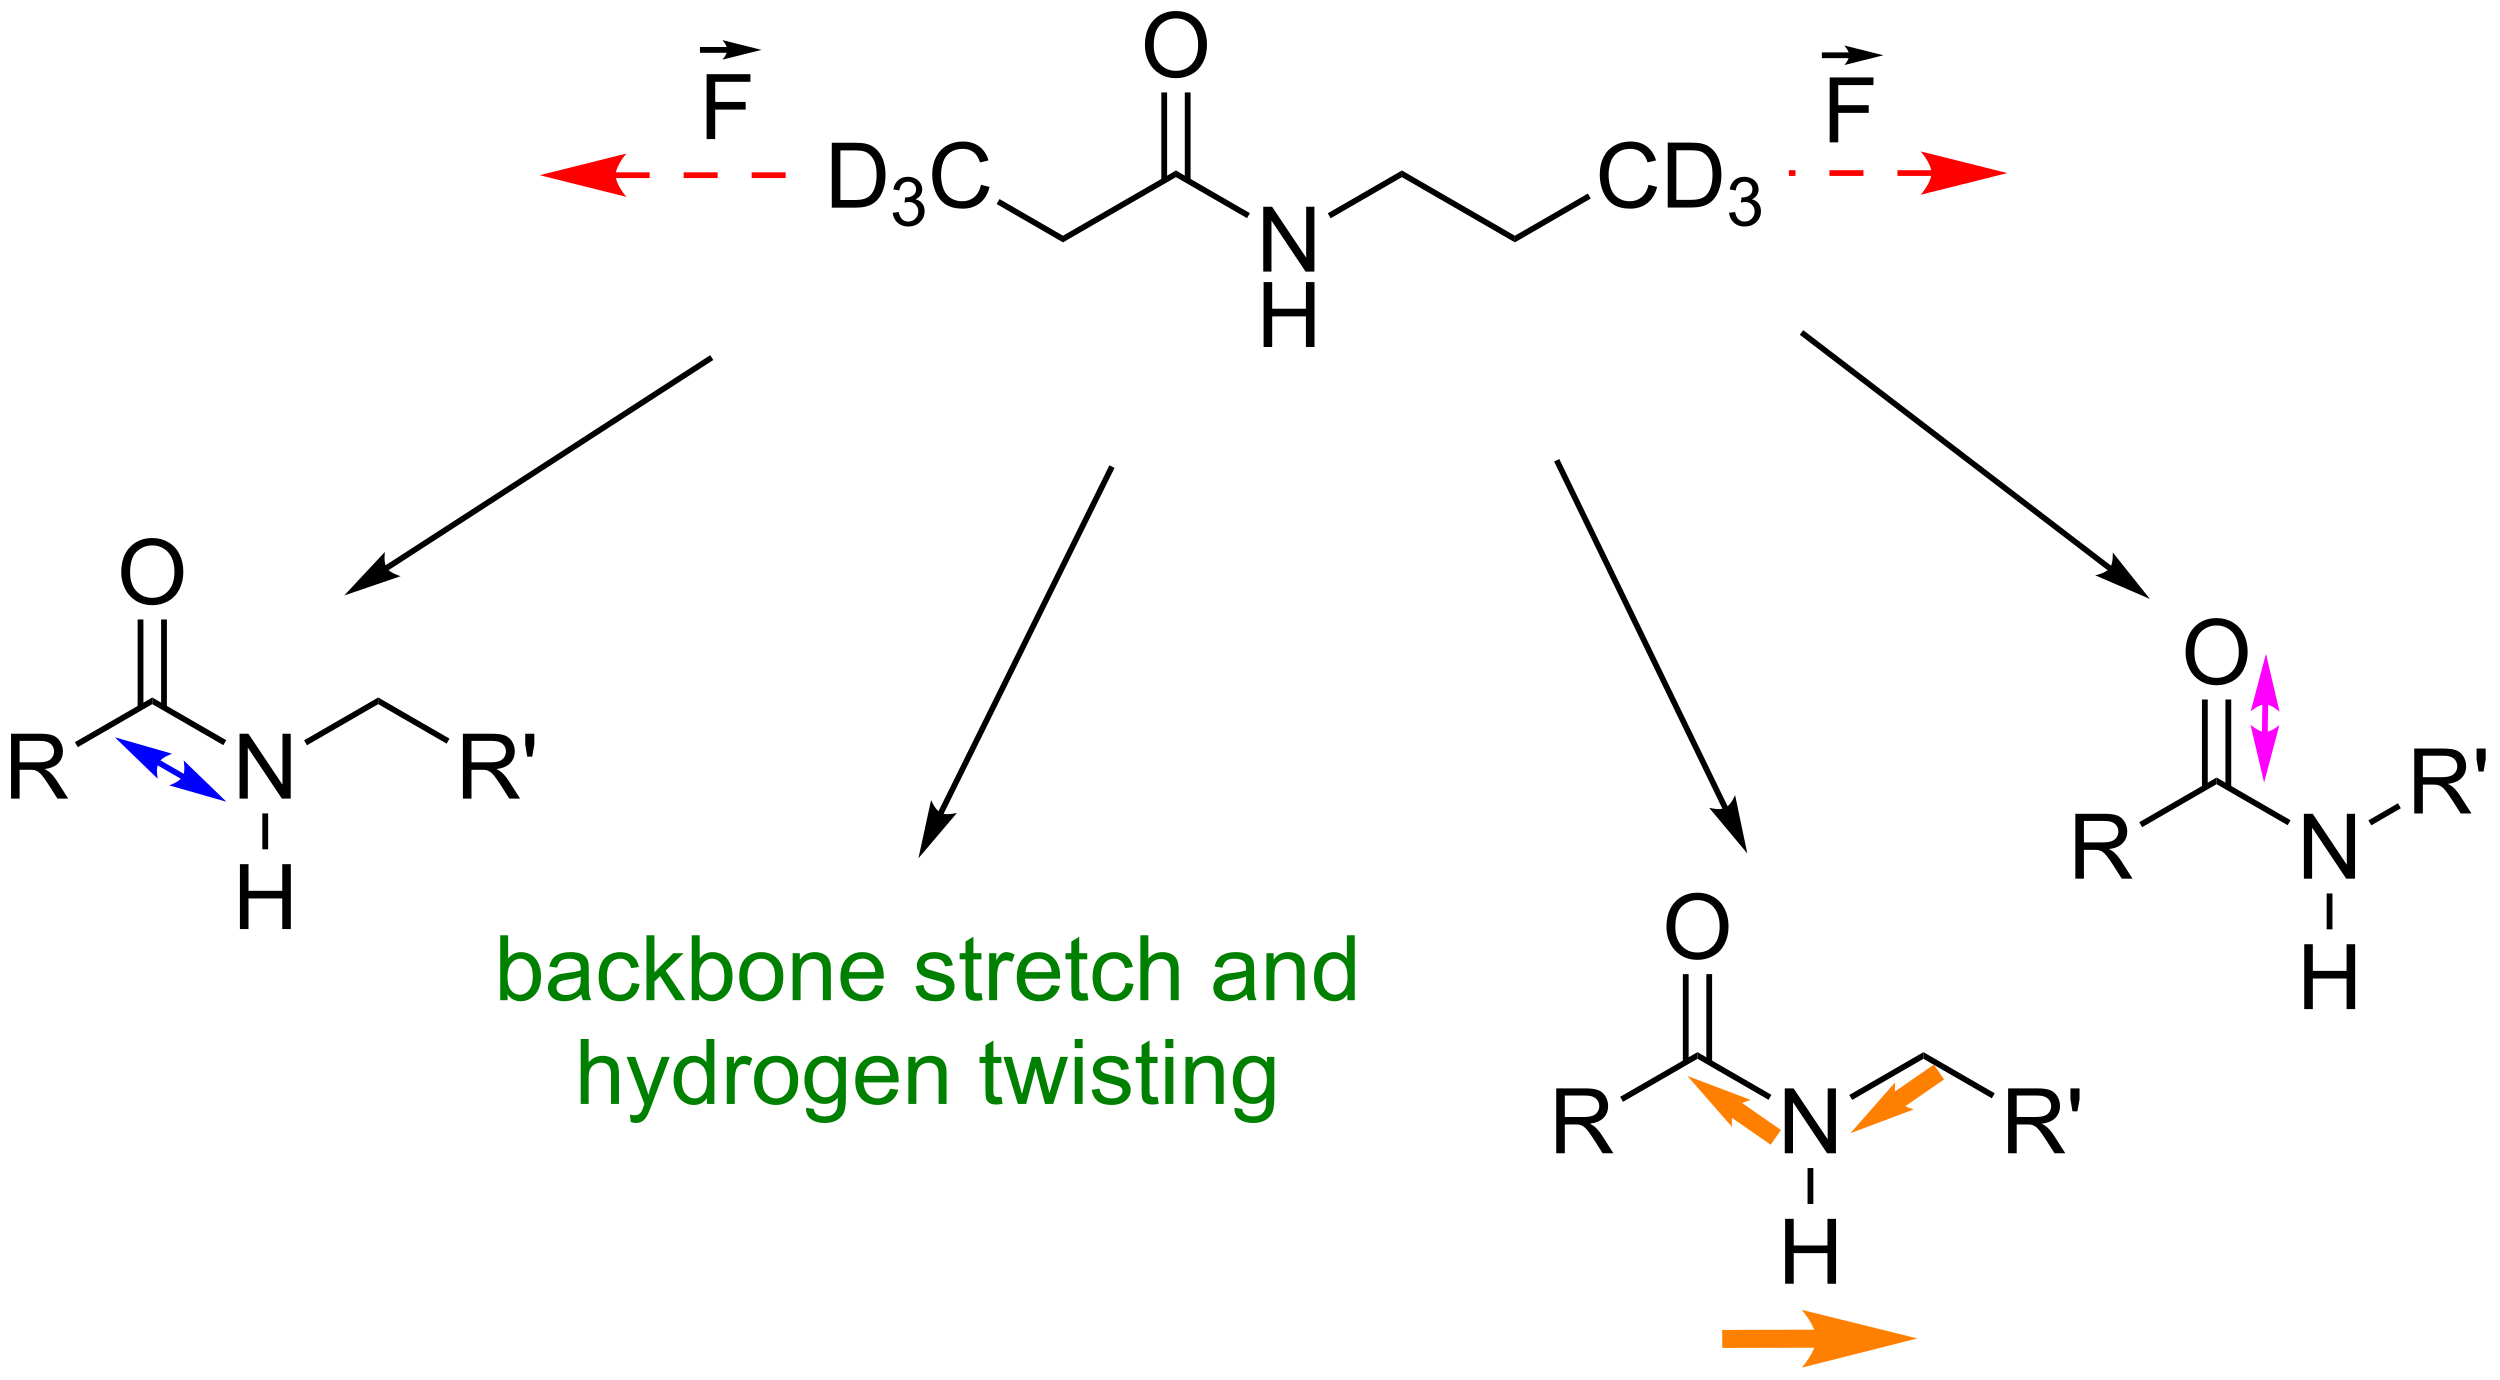 <?xml version="1.0" encoding="UTF-8"?>
<!DOCTYPE svg PUBLIC '-//W3C//DTD SVG 1.0//EN'
          'http://www.w3.org/TR/2001/REC-SVG-20010904/DTD/svg10.dtd'>
<svg stroke-dasharray="none" shape-rendering="auto" xmlns="http://www.w3.org/2000/svg" font-family="'Dialog'" text-rendering="auto" width="605" fill-opacity="1" color-interpolation="auto" color-rendering="auto" preserveAspectRatio="xMidYMid meet" font-size="12px" viewBox="0 0 605 334" fill="black" xmlns:xlink="http://www.w3.org/1999/xlink" stroke="black" image-rendering="auto" stroke-miterlimit="10" stroke-linecap="square" stroke-linejoin="miter" font-style="normal" stroke-width="1" height="334" stroke-dashoffset="0" font-weight="normal" stroke-opacity="1"
><!--Generated by the Batik Graphics2D SVG Generator--><defs id="genericDefs"
  /><g
  ><defs id="defs1"
    ><clipPath clipPathUnits="userSpaceOnUse" id="clipPath1"
      ><path d="M1.281 1.598 L227.85 1.598 L227.85 126.709 L1.281 126.709 L1.281 1.598 Z"
      /></clipPath
      ><clipPath clipPathUnits="userSpaceOnUse" id="clipPath2"
      ><path d="M-0.342 12.077 L-0.342 133.709 L219.928 133.709 L219.928 12.077 Z"
      /></clipPath
    ></defs
    ><g transform="scale(2.667,2.667) translate(-1.281,-1.598) matrix(1.029,0,0,1.029,1.633,-10.824)"
    ><path d="M73.006 30.386 L73.006 24.659 L74.98 24.659 Q75.647 24.659 75.998 24.74 Q76.491 24.855 76.84 25.151 Q77.293 25.534 77.517 26.131 Q77.741 26.724 77.741 27.49 Q77.741 28.144 77.587 28.649 Q77.436 29.151 77.196 29.482 Q76.959 29.81 76.675 30 Q76.394 30.191 75.993 30.29 Q75.592 30.386 75.074 30.386 L73.006 30.386 ZM73.764 29.709 L74.988 29.709 Q75.553 29.709 75.876 29.605 Q76.199 29.498 76.389 29.308 Q76.66 29.037 76.808 28.584 Q76.959 28.128 76.959 27.48 Q76.959 26.581 76.665 26.099 Q76.371 25.615 75.949 25.451 Q75.644 25.334 74.967 25.334 L73.764 25.334 L73.764 29.709 Z" stroke="none" clip-path="url(#clipPath2)"
    /></g
    ><g transform="matrix(2.743,0,0,2.743,0.938,-33.126)"
    ><path d="M78.418 30.851 L78.946 30.781 Q79.037 31.23 79.254 31.427 Q79.473 31.625 79.787 31.625 Q80.159 31.625 80.414 31.367 Q80.672 31.109 80.672 30.728 Q80.672 30.365 80.434 30.13 Q80.198 29.894 79.831 29.894 Q79.682 29.894 79.459 29.953 L79.518 29.49 Q79.571 29.496 79.602 29.496 Q79.94 29.496 80.209 29.32 Q80.479 29.144 80.479 28.777 Q80.479 28.488 80.282 28.298 Q80.086 28.107 79.776 28.107 Q79.467 28.107 79.262 28.3 Q79.057 28.494 78.998 28.88 L78.471 28.787 Q78.569 28.255 78.91 27.964 Q79.254 27.673 79.764 27.673 Q80.116 27.673 80.41 27.824 Q80.707 27.974 80.864 28.236 Q81.02 28.496 81.02 28.789 Q81.02 29.068 80.87 29.296 Q80.721 29.525 80.428 29.66 Q80.809 29.748 81.02 30.025 Q81.231 30.3 81.231 30.716 Q81.231 31.279 80.821 31.671 Q80.41 32.062 79.784 32.062 Q79.219 32.062 78.844 31.726 Q78.471 31.388 78.418 30.851 Z" stroke="none" clip-path="url(#clipPath2)"
    /></g
    ><g transform="matrix(2.743,0,0,2.743,0.938,-33.126)"
    ><path d="M86.206 28.378 L86.964 28.568 Q86.727 29.503 86.108 29.995 Q85.488 30.485 84.594 30.485 Q83.667 30.485 83.087 30.107 Q82.508 29.73 82.204 29.016 Q81.902 28.3 81.902 27.48 Q81.902 26.584 82.243 25.92 Q82.587 25.253 83.217 24.907 Q83.847 24.56 84.605 24.56 Q85.464 24.56 86.05 24.998 Q86.636 25.435 86.868 26.23 L86.121 26.404 Q85.923 25.779 85.542 25.495 Q85.165 25.209 84.589 25.209 Q83.93 25.209 83.485 25.526 Q83.042 25.842 82.863 26.375 Q82.683 26.909 82.683 27.474 Q82.683 28.206 82.897 28.75 Q83.11 29.295 83.558 29.566 Q84.008 29.834 84.532 29.834 Q85.167 29.834 85.608 29.467 Q86.05 29.099 86.206 28.378 Z" stroke="none" clip-path="url(#clipPath2)"
    /></g
    ><g transform="matrix(2.743,0,0,2.743,0.938,-33.126)"
    ><path d="M100.669 16.088 Q100.669 14.661 101.434 13.856 Q102.2 13.049 103.411 13.049 Q104.203 13.049 104.838 13.429 Q105.476 13.807 105.809 14.484 Q106.145 15.161 106.145 16.02 Q106.145 16.893 105.794 17.58 Q105.442 18.268 104.796 18.622 Q104.153 18.976 103.406 18.976 Q102.598 18.976 101.96 18.585 Q101.325 18.192 100.997 17.518 Q100.669 16.841 100.669 16.088 ZM101.45 16.099 Q101.45 17.135 102.005 17.731 Q102.562 18.325 103.403 18.325 Q104.257 18.325 104.809 17.724 Q105.364 17.122 105.364 16.018 Q105.364 15.317 105.127 14.796 Q104.89 14.276 104.434 13.989 Q103.981 13.7 103.413 13.7 Q102.609 13.7 102.028 14.255 Q101.45 14.807 101.45 16.099 Z" stroke="none" clip-path="url(#clipPath2)"
    /></g
    ><g transform="matrix(2.743,0,0,2.743,0.938,-33.126)"
    ><path d="M111.107 36.04 L111.107 30.314 L111.885 30.314 L114.893 34.808 L114.893 30.314 L115.62 30.314 L115.62 36.04 L114.841 36.04 L111.833 31.54 L111.833 36.04 L111.107 36.04 Z" stroke="none" clip-path="url(#clipPath2)"
    /></g
    ><g transform="matrix(2.743,0,0,2.743,0.938,-33.126)"
    ><path d="M111.138 42.69 L111.138 36.964 L111.896 36.964 L111.896 39.315 L114.872 39.315 L114.872 36.964 L115.63 36.964 L115.63 42.69 L114.872 42.69 L114.872 39.99 L111.896 39.99 L111.896 42.69 L111.138 42.69 Z" stroke="none" clip-path="url(#clipPath2)"
    /></g
    ><g transform="matrix(2.743,0,0,2.743,0.938,-33.126)"
    ><path d="M145.101 28.378 L145.859 28.568 Q145.622 29.503 145.002 29.995 Q144.382 30.485 143.489 30.485 Q142.562 30.485 141.981 30.107 Q141.403 29.73 141.098 29.016 Q140.796 28.3 140.796 27.48 Q140.796 26.584 141.137 25.92 Q141.481 25.253 142.111 24.907 Q142.742 24.56 143.499 24.56 Q144.359 24.56 144.945 24.998 Q145.531 25.435 145.762 26.23 L145.015 26.404 Q144.817 25.779 144.437 25.495 Q144.059 25.209 143.484 25.209 Q142.825 25.209 142.38 25.526 Q141.937 25.842 141.757 26.375 Q141.577 26.909 141.577 27.474 Q141.577 28.206 141.791 28.75 Q142.005 29.295 142.452 29.566 Q142.903 29.834 143.426 29.834 Q144.062 29.834 144.502 29.467 Q144.945 29.099 145.101 28.378 ZM146.792 30.386 L146.792 24.659 L148.766 24.659 Q149.433 24.659 149.785 24.74 Q150.277 24.855 150.626 25.151 Q151.079 25.534 151.303 26.131 Q151.527 26.724 151.527 27.49 Q151.527 28.144 151.373 28.649 Q151.222 29.151 150.982 29.482 Q150.745 29.81 150.462 30 Q150.18 30.191 149.779 30.29 Q149.378 30.386 148.86 30.386 L146.792 30.386 ZM147.55 29.709 L148.774 29.709 Q149.339 29.709 149.662 29.605 Q149.985 29.498 150.175 29.308 Q150.446 29.037 150.594 28.584 Q150.745 28.128 150.745 27.48 Q150.745 26.581 150.451 26.099 Q150.157 25.615 149.735 25.451 Q149.43 25.334 148.753 25.334 L147.55 25.334 L147.55 29.709 Z" stroke="none" clip-path="url(#clipPath2)"
    /></g
    ><g transform="matrix(2.743,0,0,2.743,0.938,-33.126)"
    ><path d="M152.204 30.851 L152.732 30.781 Q152.824 31.23 153.04 31.427 Q153.259 31.625 153.574 31.625 Q153.945 31.625 154.201 31.367 Q154.458 31.109 154.458 30.728 Q154.458 30.365 154.22 30.13 Q153.984 29.894 153.617 29.894 Q153.468 29.894 153.245 29.953 L153.304 29.49 Q153.357 29.496 153.388 29.496 Q153.726 29.496 153.995 29.32 Q154.265 29.144 154.265 28.777 Q154.265 28.488 154.068 28.298 Q153.872 28.107 153.562 28.107 Q153.253 28.107 153.048 28.3 Q152.843 28.494 152.785 28.88 L152.257 28.787 Q152.355 28.255 152.697 27.964 Q153.04 27.673 153.55 27.673 Q153.902 27.673 154.197 27.824 Q154.494 27.974 154.65 28.236 Q154.806 28.496 154.806 28.789 Q154.806 29.068 154.656 29.296 Q154.507 29.525 154.214 29.66 Q154.595 29.748 154.806 30.025 Q155.017 30.3 155.017 30.716 Q155.017 31.279 154.607 31.671 Q154.197 32.062 153.57 32.062 Q153.005 32.062 152.63 31.726 Q152.257 31.388 152.204 30.851 Z" stroke="none" clip-path="url(#clipPath2)"
    /></g
    ><g transform="matrix(2.743,0,0,2.743,0.938,-33.126)"
    ><path d="M103.406 27.116 L103.406 27.706 L93.439 33.46 L93.439 32.871 Z" stroke="none" clip-path="url(#clipPath2)"
    /></g
    ><g transform="matrix(2.743,0,0,2.743,0.938,-33.126)"
    ><path d="M93.439 32.871 L93.439 33.46 L87.585 30.08 L87.841 29.638 Z" stroke="none" clip-path="url(#clipPath2)"
    /></g
    ><g transform="matrix(2.743,0,0,2.743,0.938,-33.126)"
    ><path d="M104.697 28.009 L104.697 20.233 L104.186 20.233 L104.186 28.009 ZM102.625 28.009 L102.625 20.233 L102.115 20.233 L102.115 28.009 Z" stroke="none" clip-path="url(#clipPath2)"
    /></g
    ><g transform="matrix(2.743,0,0,2.743,0.938,-33.126)"
    ><path d="M103.406 27.706 L103.406 27.116 L109.93 30.883 L109.675 31.325 Z" stroke="none" clip-path="url(#clipPath2)"
    /></g
    ><g transform="matrix(2.743,0,0,2.743,0.938,-33.126)"
    ><path d="M123.339 27.706 L123.339 27.116 L133.306 32.871 L133.306 33.46 Z" stroke="none" clip-path="url(#clipPath2)"
    /></g
    ><g transform="matrix(2.743,0,0,2.743,0.938,-33.126)"
    ><path d="M133.306 33.46 L133.306 32.871 L139.746 29.152 L140.001 29.594 Z" stroke="none" clip-path="url(#clipPath2)"
    /></g
    ><g transform="matrix(2.743,0,0,2.743,0.938,-33.126)"
    ><path d="M117.054 31.334 L116.799 30.892 L123.339 27.116 L123.339 27.706 Z" stroke="none" clip-path="url(#clipPath2)"
    /></g
    ><g transform="matrix(2.743,0,0,2.743,0.938,-33.126)"
    ><path d="M10.355 62.583 Q10.355 61.156 11.12 60.351 Q11.886 59.544 13.097 59.544 Q13.889 59.544 14.524 59.924 Q15.162 60.302 15.495 60.979 Q15.831 61.656 15.831 62.515 Q15.831 63.388 15.48 64.075 Q15.128 64.763 14.482 65.117 Q13.839 65.471 13.092 65.471 Q12.284 65.471 11.646 65.08 Q11.011 64.687 10.683 64.013 Q10.355 63.335 10.355 62.583 ZM11.136 62.593 Q11.136 63.63 11.691 64.226 Q12.248 64.82 13.089 64.82 Q13.943 64.82 14.495 64.218 Q15.05 63.617 15.05 62.513 Q15.05 61.812 14.813 61.291 Q14.576 60.77 14.12 60.484 Q13.667 60.195 13.1 60.195 Q12.295 60.195 11.714 60.749 Q11.136 61.302 11.136 62.593 Z" stroke="none" clip-path="url(#clipPath2)"
    /></g
    ><g transform="matrix(2.743,0,0,2.743,0.938,-33.126)"
    ><path d="M20.793 82.535 L20.793 76.808 L21.572 76.808 L24.579 81.303 L24.579 76.808 L25.306 76.808 L25.306 82.535 L24.527 82.535 L21.52 78.035 L21.52 82.535 L20.793 82.535 Z" stroke="none" clip-path="url(#clipPath2)"
    /></g
    ><g transform="matrix(2.743,0,0,2.743,0.938,-33.126)"
    ><path d="M14.383 74.504 L14.383 66.727 L13.873 66.727 L13.873 74.504 ZM12.311 74.504 L12.311 66.727 L11.801 66.727 L11.801 74.504 Z" stroke="none" clip-path="url(#clipPath2)"
    /></g
    ><g transform="matrix(2.743,0,0,2.743,0.938,-33.126)"
    ><path d="M13.092 74.2 L13.092 73.611 L19.617 77.378 L19.361 77.82 Z" stroke="none" clip-path="url(#clipPath2)"
    /></g
    ><g transform="matrix(2.743,0,0,2.743,0.938,-33.126)"
    ><path d="M20.824 94.044 L20.824 88.317 L21.582 88.317 L21.582 90.669 L24.559 90.669 L24.559 88.317 L25.316 88.317 L25.316 94.044 L24.559 94.044 L24.559 91.343 L21.582 91.343 L21.582 94.044 L20.824 94.044 Z" stroke="none" clip-path="url(#clipPath2)"
    /></g
    ><g transform="matrix(2.743,0,0,2.743,0.938,-33.126)"
    ><path d="M22.803 83.839 L23.314 83.839 L23.314 87.005 L22.803 87.005 Z" stroke="none" clip-path="url(#clipPath2)"
    /></g
    ><g transform="matrix(2.743,0,0,2.743,0.938,-33.126)"
    ><path d="M26.74 77.829 L26.485 77.387 L33.025 73.611 L33.025 74.2 Z" stroke="none" clip-path="url(#clipPath2)"
    /></g
    ><g transform="matrix(2.743,0,0,2.743,0.938,-33.126)"
    ><path d="M0.63 82.535 L0.63 76.808 L3.169 76.808 Q3.935 76.808 4.333 76.962 Q4.732 77.116 4.969 77.506 Q5.208 77.897 5.208 78.371 Q5.208 78.98 4.812 79.4 Q4.419 79.816 3.594 79.928 Q3.896 80.074 4.052 80.215 Q4.383 80.519 4.68 80.975 L5.677 82.535 L4.724 82.535 L3.966 81.342 Q3.633 80.827 3.417 80.553 Q3.203 80.28 3.034 80.17 Q2.865 80.061 2.688 80.019 Q2.56 79.991 2.266 79.991 L1.388 79.991 L1.388 82.535 L0.63 82.535 ZM1.388 79.334 L3.016 79.334 Q3.537 79.334 3.828 79.228 Q4.122 79.121 4.273 78.884 Q4.427 78.647 4.427 78.371 Q4.427 77.965 4.13 77.704 Q3.836 77.441 3.2 77.441 L1.388 77.441 L1.388 79.334 Z" stroke="none" clip-path="url(#clipPath2)"
    /></g
    ><g transform="matrix(2.743,0,0,2.743,0.938,-33.126)"
    ><path d="M13.092 73.611 L13.092 74.2 L6.521 77.994 L6.266 77.552 Z" stroke="none" clip-path="url(#clipPath2)"
    /></g
    ><g fill="blue" transform="matrix(2.743,0,0,2.743,0.938,-33.126)" stroke="blue"
    ><path d="M13.528 79.579 L15.646 80.802 L15.867 80.93 L16.122 80.488 L15.901 80.36 L13.783 79.137 L13.562 79.01 L13.307 79.452 L13.528 79.579 ZM9.789 77.126 L13.57 80.782 C13.57 80.782 13.377 79.842 13.656 79.358 C13.935 78.875 14.846 78.573 14.846 78.573 ZM19.64 82.813 L15.859 79.158 C15.859 79.158 16.053 80.098 15.774 80.581 C15.495 81.064 14.584 81.367 14.584 81.367 Z" stroke="none" clip-path="url(#clipPath2)"
    /></g
    ><g transform="matrix(2.743,0,0,2.743,0.938,-33.126)"
    ><path d="M192.479 69.645 Q192.479 68.218 193.244 67.414 Q194.01 66.606 195.221 66.606 Q196.013 66.606 196.648 66.987 Q197.286 67.364 197.619 68.041 Q197.955 68.718 197.955 69.578 Q197.955 70.45 197.604 71.138 Q197.252 71.825 196.606 72.179 Q195.963 72.533 195.216 72.533 Q194.408 72.533 193.77 72.143 Q193.135 71.749 192.807 71.075 Q192.479 70.398 192.479 69.645 ZM193.26 69.656 Q193.26 70.692 193.815 71.289 Q194.372 71.882 195.213 71.882 Q196.067 71.882 196.619 71.281 Q197.174 70.679 197.174 69.575 Q197.174 68.874 196.937 68.354 Q196.7 67.833 196.244 67.546 Q195.791 67.257 195.224 67.257 Q194.419 67.257 193.838 67.812 Q193.26 68.364 193.26 69.656 Z" stroke="none" clip-path="url(#clipPath2)"
    /></g
    ><g transform="matrix(2.743,0,0,2.743,0.938,-33.126)"
    ><path d="M202.917 89.597 L202.917 83.871 L203.696 83.871 L206.703 88.366 L206.703 83.871 L207.43 83.871 L207.43 89.597 L206.651 89.597 L203.643 85.097 L203.643 89.597 L202.917 89.597 Z" stroke="none" clip-path="url(#clipPath2)"
    /></g
    ><g transform="matrix(2.743,0,0,2.743,0.938,-33.126)"
    ><path d="M196.507 81.566 L196.507 73.79 L195.996 73.79 L195.996 81.566 ZM194.435 81.566 L194.435 73.79 L193.925 73.79 L193.925 81.566 Z" stroke="none" clip-path="url(#clipPath2)"
    /></g
    ><g transform="matrix(2.743,0,0,2.743,0.938,-33.126)"
    ><path d="M195.216 81.263 L195.216 80.674 L201.74 84.441 L201.485 84.882 Z" stroke="none" clip-path="url(#clipPath2)"
    /></g
    ><g transform="matrix(2.743,0,0,2.743,0.938,-33.126)"
    ><path d="M202.948 101.106 L202.948 95.379 L203.706 95.379 L203.706 97.731 L206.683 97.731 L206.683 95.379 L207.44 95.379 L207.44 101.106 L206.683 101.106 L206.683 98.406 L203.706 98.406 L203.706 101.106 L202.948 101.106 Z" stroke="none" clip-path="url(#clipPath2)"
    /></g
    ><g transform="matrix(2.743,0,0,2.743,0.938,-33.126)"
    ><path d="M204.927 90.901 L205.438 90.901 L205.438 94.068 L204.927 94.068 Z" stroke="none" clip-path="url(#clipPath2)"
    /></g
    ><g transform="matrix(2.743,0,0,2.743,0.938,-33.126)"
    ><path d="M212.655 83.843 L212.655 78.117 L215.194 78.117 Q215.959 78.117 216.358 78.27 Q216.756 78.424 216.993 78.814 Q217.233 79.205 217.233 79.679 Q217.233 80.288 216.837 80.708 Q216.444 81.124 215.618 81.236 Q215.92 81.382 216.076 81.523 Q216.407 81.828 216.704 82.283 L217.701 83.843 L216.748 83.843 L215.99 82.65 Q215.657 82.135 215.441 81.861 Q215.227 81.588 215.058 81.478 Q214.889 81.369 214.712 81.328 Q214.584 81.299 214.29 81.299 L213.412 81.299 L213.412 83.843 L212.655 83.843 ZM213.412 80.643 L215.04 80.643 Q215.561 80.643 215.852 80.536 Q216.147 80.429 216.298 80.192 Q216.451 79.955 216.451 79.679 Q216.451 79.273 216.155 79.012 Q215.86 78.749 215.225 78.749 L213.412 78.749 L213.412 80.643 ZM218.333 80.143 L218.153 79.072 L218.153 78.117 L218.955 78.117 L218.955 79.072 L218.768 80.143 L218.333 80.143 Z" stroke="none" clip-path="url(#clipPath2)"
    /></g
    ><g transform="matrix(2.743,0,0,2.743,0.938,-33.126)"
    ><path d="M208.864 84.891 L208.609 84.45 L211.218 82.943 L211.473 83.385 Z" stroke="none" clip-path="url(#clipPath2)"
    /></g
    ><g transform="matrix(2.743,0,0,2.743,0.938,-33.126)"
    ><path d="M182.754 89.597 L182.754 83.871 L185.293 83.871 Q186.059 83.871 186.457 84.025 Q186.856 84.178 187.093 84.569 Q187.332 84.959 187.332 85.433 Q187.332 86.043 186.936 86.462 Q186.543 86.879 185.718 86.991 Q186.02 87.136 186.176 87.277 Q186.507 87.582 186.804 88.037 L187.801 89.597 L186.848 89.597 L186.09 88.405 Q185.757 87.889 185.541 87.616 Q185.327 87.342 185.158 87.233 Q184.988 87.123 184.811 87.082 Q184.684 87.053 184.389 87.053 L183.512 87.053 L183.512 89.597 L182.754 89.597 ZM183.512 86.397 L185.139 86.397 Q185.66 86.397 185.952 86.29 Q186.246 86.183 186.397 85.946 Q186.551 85.709 186.551 85.433 Q186.551 85.027 186.254 84.767 Q185.96 84.504 185.324 84.504 L183.512 84.504 L183.512 86.397 Z" stroke="none" clip-path="url(#clipPath2)"
    /></g
    ><g transform="matrix(2.743,0,0,2.743,0.938,-33.126)"
    ><path d="M195.216 80.674 L195.216 81.263 L188.645 85.056 L188.39 84.614 Z" stroke="none" clip-path="url(#clipPath2)"
    /></g
    ><g fill="fuchsia" transform="matrix(2.743,0,0,2.743,0.938,-33.126)" stroke="fuchsia"
    ><path d="M199.727 76.667 L199.762 74.222 L199.766 73.967 L199.256 73.959 L199.252 74.214 L199.216 76.659 L199.213 76.914 L199.723 76.922 L199.727 76.667 ZM199.406 81.127 L200.756 76.044 C200.756 76.044 200.03 76.671 199.472 76.663 C198.914 76.655 198.206 76.007 198.206 76.007 ZM199.573 69.754 L198.223 74.837 C198.223 74.837 198.949 74.21 199.507 74.218 C200.065 74.226 200.773 74.874 200.773 74.874 Z" stroke="none" clip-path="url(#clipPath2)"
    /></g
    ><g transform="matrix(2.743,0,0,2.743,0.938,-33.126)"
    ><path d="M40.497 82.535 L40.497 76.808 L43.036 76.808 Q43.802 76.808 44.2 76.962 Q44.599 77.116 44.836 77.506 Q45.075 77.897 45.075 78.371 Q45.075 78.98 44.68 79.4 Q44.286 79.816 43.461 79.928 Q43.763 80.074 43.919 80.215 Q44.25 80.519 44.547 80.975 L45.544 82.535 L44.591 82.535 L43.833 81.342 Q43.5 80.827 43.284 80.553 Q43.07 80.28 42.901 80.17 Q42.732 80.061 42.555 80.019 Q42.427 79.991 42.133 79.991 L41.255 79.991 L41.255 82.535 L40.497 82.535 ZM41.255 79.334 L42.883 79.334 Q43.404 79.334 43.695 79.228 Q43.99 79.121 44.141 78.884 Q44.294 78.647 44.294 78.371 Q44.294 77.965 43.997 77.704 Q43.703 77.441 43.068 77.441 L41.255 77.441 L41.255 79.334 ZM46.176 78.834 L45.996 77.764 L45.996 76.808 L46.798 76.808 L46.798 77.764 L46.611 78.834 L46.176 78.834 Z" stroke="none" clip-path="url(#clipPath2)"
    /></g
    ><g transform="matrix(2.743,0,0,2.743,0.938,-33.126)"
    ><path d="M33.025 74.2 L33.025 73.611 L39.316 77.243 L39.061 77.685 Z" stroke="none" clip-path="url(#clipPath2)"
    /></g
    ><g transform="matrix(2.743,0,0,2.743,0.938,-33.126)"
    ><path d="M146.681 93.873 Q146.681 92.446 147.446 91.641 Q148.212 90.834 149.423 90.834 Q150.214 90.834 150.85 91.214 Q151.488 91.592 151.821 92.269 Q152.157 92.946 152.157 93.805 Q152.157 94.677 151.806 95.365 Q151.454 96.052 150.808 96.407 Q150.165 96.761 149.418 96.761 Q148.61 96.761 147.972 96.37 Q147.337 95.977 147.009 95.302 Q146.681 94.625 146.681 93.873 ZM147.462 93.883 Q147.462 94.92 148.017 95.516 Q148.574 96.11 149.415 96.11 Q150.269 96.11 150.821 95.508 Q151.376 94.907 151.376 93.802 Q151.376 93.102 151.139 92.581 Q150.902 92.06 150.446 91.774 Q149.993 91.485 149.425 91.485 Q148.621 91.485 148.04 92.04 Q147.462 92.592 147.462 93.883 Z" stroke="none" clip-path="url(#clipPath2)"
    /></g
    ><g transform="matrix(2.743,0,0,2.743,0.938,-33.126)"
    ><path d="M157.119 113.825 L157.119 108.098 L157.897 108.098 L160.905 112.593 L160.905 108.098 L161.632 108.098 L161.632 113.825 L160.853 113.825 L157.845 109.325 L157.845 113.825 L157.119 113.825 Z" stroke="none" clip-path="url(#clipPath2)"
    /></g
    ><g transform="matrix(2.743,0,0,2.743,0.938,-33.126)"
    ><path d="M150.708 105.794 L150.708 98.017 L150.198 98.017 L150.198 105.794 ZM148.637 105.794 L148.637 98.017 L148.127 98.017 L148.127 105.794 Z" stroke="none" clip-path="url(#clipPath2)"
    /></g
    ><g transform="matrix(2.743,0,0,2.743,0.938,-33.126)"
    ><path d="M149.418 105.49 L149.418 104.901 L155.942 108.668 L155.687 109.11 Z" stroke="none" clip-path="url(#clipPath2)"
    /></g
    ><g transform="matrix(2.743,0,0,2.743,0.938,-33.126)"
    ><path d="M157.15 125.334 L157.15 119.607 L157.908 119.607 L157.908 121.959 L160.884 121.959 L160.884 119.607 L161.642 119.607 L161.642 125.334 L160.884 125.334 L160.884 122.633 L157.908 122.633 L157.908 125.334 L157.15 125.334 Z" stroke="none" clip-path="url(#clipPath2)"
    /></g
    ><g transform="matrix(2.743,0,0,2.743,0.938,-33.126)"
    ><path d="M159.129 115.129 L159.639 115.129 L159.639 118.295 L159.129 118.295 Z" stroke="none" clip-path="url(#clipPath2)"
    /></g
    ><g transform="matrix(2.743,0,0,2.743,0.938,-33.126)"
    ><path d="M163.066 109.119 L162.811 108.677 L169.351 104.901 L169.351 105.49 Z" stroke="none" clip-path="url(#clipPath2)"
    /></g
    ><g transform="matrix(2.743,0,0,2.743,0.938,-33.126)"
    ><path d="M136.956 113.825 L136.956 108.098 L139.495 108.098 Q140.261 108.098 140.659 108.252 Q141.058 108.406 141.295 108.796 Q141.534 109.187 141.534 109.661 Q141.534 110.27 141.138 110.689 Q140.745 111.106 139.92 111.218 Q140.222 111.364 140.378 111.505 Q140.709 111.809 141.006 112.265 L142.003 113.825 L141.05 113.825 L140.292 112.632 Q139.959 112.117 139.743 111.843 Q139.529 111.57 139.36 111.46 Q139.19 111.351 139.013 111.309 Q138.886 111.281 138.591 111.281 L137.714 111.281 L137.714 113.825 L136.956 113.825 ZM137.714 110.624 L139.341 110.624 Q139.862 110.624 140.154 110.518 Q140.448 110.411 140.599 110.174 Q140.753 109.937 140.753 109.661 Q140.753 109.255 140.456 108.994 Q140.162 108.731 139.526 108.731 L137.714 108.731 L137.714 110.624 Z" stroke="none" clip-path="url(#clipPath2)"
    /></g
    ><g transform="matrix(2.743,0,0,2.743,0.938,-33.126)"
    ><path d="M149.418 104.901 L149.418 105.49 L142.847 109.284 L142.592 108.842 Z" stroke="none" clip-path="url(#clipPath2)"
    /></g
    ><g transform="matrix(2.743,0,0,2.743,0.938,-33.126)"
    ><path d="M176.823 113.825 L176.823 108.098 L179.362 108.098 Q180.128 108.098 180.526 108.252 Q180.925 108.406 181.162 108.796 Q181.401 109.187 181.401 109.661 Q181.401 110.27 181.005 110.689 Q180.612 111.106 179.787 111.218 Q180.089 111.364 180.245 111.505 Q180.576 111.809 180.873 112.265 L181.87 113.825 L180.917 113.825 L180.159 112.632 Q179.826 112.117 179.61 111.843 Q179.396 111.57 179.227 111.46 Q179.058 111.351 178.88 111.309 Q178.753 111.281 178.458 111.281 L177.581 111.281 L177.581 113.825 L176.823 113.825 ZM177.581 110.624 L179.208 110.624 Q179.729 110.624 180.021 110.518 Q180.315 110.411 180.466 110.174 Q180.62 109.937 180.62 109.661 Q180.62 109.255 180.323 108.994 Q180.029 108.731 179.393 108.731 L177.581 108.731 L177.581 110.624 ZM182.501 110.124 L182.322 109.054 L182.322 108.098 L183.124 108.098 L183.124 109.054 L182.936 110.124 L182.501 110.124 Z" stroke="none" clip-path="url(#clipPath2)"
    /></g
    ><g transform="matrix(2.743,0,0,2.743,0.938,-33.126)"
    ><path d="M169.351 105.49 L169.351 104.901 L175.642 108.533 L175.387 108.975 Z" stroke="none" clip-path="url(#clipPath2)"
    /></g
    ><g fill="rgb(255,128,0)" transform="matrix(2.743,0,0,2.743,0.938,-33.126)" stroke="rgb(255,128,0)"
    ><path d="M152.396 130.996 L159.891 130.976 L160.685 130.973 L160.68 129.386 L159.887 129.388 L152.391 129.408 L151.597 129.411 L151.602 130.998 L152.396 130.996 ZM168.818 130.159 L158.607 127.634 C158.607 127.634 159.886 129.066 159.889 130.182 C159.892 131.298 158.62 132.737 158.62 132.737 Z" stroke="none" clip-path="url(#clipPath2)"
    /></g
    ><g fill="rgb(255,128,0)" transform="matrix(2.743,0,0,2.743,0.938,-33.126)" stroke="rgb(255,128,0)"
    ><path d="M167.536 109.821 L170.519 107.759 L171.173 107.308 L170.27 106.001 L169.617 106.452 L166.633 108.514 L165.98 108.966 L166.882 110.272 L167.536 109.821 ZM162.907 112.055 L168.506 109.949 C168.506 109.949 167.445 109.69 167.084 109.168 C166.724 108.645 166.856 107.562 166.856 107.562 Z" stroke="none" clip-path="url(#clipPath2)"
    /></g
    ><g fill="rgb(255,128,0)" transform="matrix(2.743,0,0,2.743,0.938,-33.126)" stroke="rgb(255,128,0)"
    ><path d="M152.245 110.55 L155.224 112.619 L155.875 113.072 L156.781 111.768 L156.13 111.315 L153.151 109.246 L152.499 108.793 L151.593 110.097 L152.245 110.55 ZM148.527 107.001 L152.466 111.503 C152.466 111.503 152.336 110.419 152.698 109.898 C153.06 109.377 154.121 109.12 154.121 109.12 Z" stroke="none" clip-path="url(#clipPath2)"
    /></g
    ><g transform="matrix(2.743,0,0,2.743,0.938,-33.126)"
    ><path d="M33.913 62.399 L62.376 43.975 L62.59 43.836 L62.313 43.408 L62.099 43.547 L33.636 61.971 L33.422 62.109 L33.699 62.537 L33.913 62.399 ZM30.027 64.611 L35.003 62.909 C35.003 62.909 34.078 62.653 33.775 62.185 C33.471 61.716 33.617 60.767 33.617 60.767 Z" stroke="none" clip-path="url(#clipPath2)"
    /></g
    ><g fill="green" transform="matrix(2.743,0,0,2.743,0.938,-33.126)" stroke="green"
    ><path d="M44.441 100.318 L43.787 100.318 L43.787 94.591 L44.49 94.591 L44.49 96.633 Q44.936 96.076 45.628 96.076 Q46.011 96.076 46.352 96.23 Q46.693 96.383 46.915 96.664 Q47.136 96.943 47.261 97.339 Q47.386 97.732 47.386 98.18 Q47.386 99.248 46.857 99.831 Q46.331 100.412 45.592 100.412 Q44.857 100.412 44.441 99.797 L44.441 100.318 ZM44.433 98.211 Q44.433 98.959 44.636 99.289 Q44.967 99.834 45.535 99.834 Q45.995 99.834 46.331 99.433 Q46.667 99.031 46.667 98.24 Q46.667 97.427 46.344 97.042 Q46.022 96.654 45.566 96.654 Q45.105 96.654 44.769 97.055 Q44.433 97.453 44.433 98.211 ZM50.947 99.805 Q50.557 100.138 50.195 100.276 Q49.835 100.412 49.421 100.412 Q48.736 100.412 48.369 100.078 Q48.002 99.743 48.002 99.224 Q48.002 98.92 48.14 98.667 Q48.281 98.414 48.505 98.263 Q48.728 98.11 49.01 98.031 Q49.218 97.977 49.635 97.927 Q50.486 97.826 50.89 97.685 Q50.893 97.539 50.893 97.5 Q50.893 97.071 50.695 96.896 Q50.424 96.656 49.893 96.656 Q49.398 96.656 49.161 96.831 Q48.924 97.005 48.812 97.446 L48.124 97.352 Q48.218 96.912 48.432 96.641 Q48.648 96.368 49.054 96.222 Q49.46 96.076 49.994 96.076 Q50.525 96.076 50.856 96.201 Q51.19 96.326 51.346 96.516 Q51.502 96.703 51.565 96.993 Q51.601 97.172 51.601 97.641 L51.601 98.578 Q51.601 99.56 51.645 99.821 Q51.69 100.078 51.822 100.318 L51.088 100.318 Q50.978 100.099 50.947 99.805 ZM50.89 98.235 Q50.507 98.391 49.742 98.5 Q49.307 98.563 49.127 98.641 Q48.947 98.719 48.848 98.87 Q48.752 99.021 48.752 99.203 Q48.752 99.485 48.965 99.672 Q49.179 99.86 49.588 99.86 Q49.994 99.86 50.309 99.683 Q50.627 99.505 50.775 99.196 Q50.89 98.959 50.89 98.493 L50.89 98.235 ZM55.397 98.797 L56.089 98.888 Q55.975 99.602 55.508 100.008 Q55.042 100.412 54.363 100.412 Q53.511 100.412 52.993 99.855 Q52.475 99.297 52.475 98.258 Q52.475 97.586 52.696 97.084 Q52.92 96.578 53.376 96.328 Q53.831 96.076 54.365 96.076 Q55.042 96.076 55.472 96.417 Q55.902 96.758 56.022 97.388 L55.339 97.493 Q55.24 97.076 54.993 96.865 Q54.745 96.654 54.394 96.654 Q53.863 96.654 53.529 97.034 Q53.199 97.414 53.199 98.24 Q53.199 99.076 53.519 99.456 Q53.839 99.834 54.355 99.834 Q54.769 99.834 55.045 99.581 Q55.324 99.326 55.397 98.797 ZM56.693 100.318 L56.693 94.591 L57.397 94.591 L57.397 97.857 L59.061 96.17 L59.972 96.17 L58.386 97.709 L60.131 100.318 L59.264 100.318 L57.894 98.196 L57.397 98.672 L57.397 100.318 L56.693 100.318 ZM61.339 100.318 L60.686 100.318 L60.686 94.591 L61.389 94.591 L61.389 96.633 Q61.834 96.076 62.527 96.076 Q62.91 96.076 63.251 96.23 Q63.592 96.383 63.813 96.664 Q64.034 96.943 64.159 97.339 Q64.284 97.732 64.284 98.18 Q64.284 99.248 63.756 99.831 Q63.23 100.412 62.49 100.412 Q61.756 100.412 61.339 99.797 L61.339 100.318 ZM61.331 98.211 Q61.331 98.959 61.535 99.289 Q61.865 99.834 62.433 99.834 Q62.894 99.834 63.23 99.433 Q63.566 99.031 63.566 98.24 Q63.566 97.427 63.243 97.042 Q62.92 96.654 62.464 96.654 Q62.003 96.654 61.667 97.055 Q61.331 97.453 61.331 98.211 ZM64.877 98.243 Q64.877 97.091 65.518 96.537 Q66.054 96.076 66.822 96.076 Q67.679 96.076 68.221 96.636 Q68.765 97.196 68.765 98.185 Q68.765 98.985 68.523 99.446 Q68.283 99.904 67.825 100.159 Q67.367 100.412 66.822 100.412 Q65.953 100.412 65.413 99.855 Q64.877 99.295 64.877 98.243 ZM65.601 98.243 Q65.601 99.039 65.947 99.438 Q66.296 99.834 66.822 99.834 Q67.346 99.834 67.692 99.435 Q68.041 99.037 68.041 98.219 Q68.041 97.451 67.692 97.055 Q67.343 96.656 66.822 96.656 Q66.296 96.656 65.947 97.052 Q65.601 97.446 65.601 98.243 ZM69.589 100.318 L69.589 96.17 L70.222 96.17 L70.222 96.758 Q70.678 96.076 71.542 96.076 Q71.917 96.076 72.23 96.211 Q72.545 96.344 72.701 96.563 Q72.858 96.781 72.92 97.084 Q72.959 97.279 72.959 97.766 L72.959 100.318 L72.256 100.318 L72.256 97.795 Q72.256 97.365 72.173 97.151 Q72.092 96.938 71.883 96.813 Q71.675 96.685 71.394 96.685 Q70.943 96.685 70.618 96.972 Q70.292 97.255 70.292 98.052 L70.292 100.318 L69.589 100.318 ZM76.877 98.982 L77.603 99.071 Q77.432 99.709 76.966 100.06 Q76.502 100.412 75.781 100.412 Q74.869 100.412 74.335 99.852 Q73.804 99.289 73.804 98.279 Q73.804 97.232 74.343 96.654 Q74.882 96.076 75.742 96.076 Q76.572 96.076 77.098 96.644 Q77.627 97.209 77.627 98.235 Q77.627 98.297 77.624 98.422 L74.531 98.422 Q74.57 99.107 74.916 99.472 Q75.265 99.834 75.783 99.834 Q76.171 99.834 76.445 99.63 Q76.718 99.427 76.877 98.982 ZM74.57 97.844 L76.885 97.844 Q76.838 97.321 76.619 97.06 Q76.283 96.654 75.749 96.654 Q75.265 96.654 74.934 96.98 Q74.603 97.302 74.57 97.844 ZM80.429 99.078 L81.124 98.969 Q81.182 99.388 81.45 99.612 Q81.718 99.834 82.197 99.834 Q82.682 99.834 82.916 99.636 Q83.15 99.438 83.15 99.172 Q83.15 98.935 82.945 98.797 Q82.799 98.703 82.226 98.56 Q81.453 98.365 81.153 98.222 Q80.853 98.078 80.7 97.828 Q80.546 97.576 80.546 97.271 Q80.546 96.993 80.671 96.758 Q80.799 96.521 81.018 96.365 Q81.182 96.243 81.466 96.159 Q81.749 96.076 82.072 96.076 Q82.562 96.076 82.929 96.216 Q83.299 96.357 83.473 96.597 Q83.65 96.836 83.718 97.24 L83.031 97.334 Q82.984 97.013 82.757 96.834 Q82.533 96.654 82.124 96.654 Q81.64 96.654 81.432 96.815 Q81.226 96.974 81.226 97.188 Q81.226 97.326 81.312 97.435 Q81.398 97.547 81.58 97.623 Q81.687 97.662 82.203 97.802 Q82.947 98 83.242 98.128 Q83.538 98.255 83.705 98.498 Q83.874 98.74 83.874 99.099 Q83.874 99.451 83.669 99.761 Q83.463 100.071 83.075 100.243 Q82.689 100.412 82.203 100.412 Q81.393 100.412 80.968 100.076 Q80.546 99.74 80.429 99.078 ZM86.244 99.688 L86.346 100.31 Q86.049 100.373 85.814 100.373 Q85.432 100.373 85.221 100.253 Q85.01 100.13 84.924 99.933 Q84.838 99.735 84.838 99.102 L84.838 96.716 L84.322 96.716 L84.322 96.17 L84.838 96.17 L84.838 95.141 L85.538 94.719 L85.538 96.17 L86.244 96.17 L86.244 96.716 L85.538 96.716 L85.538 99.141 Q85.538 99.443 85.575 99.529 Q85.611 99.615 85.695 99.667 Q85.781 99.716 85.937 99.716 Q86.054 99.716 86.244 99.688 ZM86.925 100.318 L86.925 96.17 L87.558 96.17 L87.558 96.797 Q87.8 96.357 88.003 96.216 Q88.209 96.076 88.456 96.076 Q88.811 96.076 89.178 96.302 L88.936 96.953 Q88.678 96.802 88.42 96.802 Q88.191 96.802 88.006 96.94 Q87.824 97.078 87.746 97.326 Q87.628 97.701 87.628 98.146 L87.628 100.318 L86.925 100.318 ZM92.436 98.982 L93.162 99.071 Q92.99 99.709 92.524 100.06 Q92.061 100.412 91.339 100.412 Q90.428 100.412 89.894 99.852 Q89.363 99.289 89.363 98.279 Q89.363 97.232 89.902 96.654 Q90.441 96.076 91.3 96.076 Q92.131 96.076 92.657 96.644 Q93.186 97.209 93.186 98.235 Q93.186 98.297 93.183 98.422 L90.089 98.422 Q90.128 99.107 90.475 99.472 Q90.824 99.834 91.342 99.834 Q91.73 99.834 92.003 99.63 Q92.277 99.427 92.436 98.982 ZM90.128 97.844 L92.443 97.844 Q92.397 97.321 92.178 97.06 Q91.842 96.654 91.308 96.654 Q90.824 96.654 90.493 96.98 Q90.162 97.302 90.128 97.844 ZM95.58 99.688 L95.682 100.31 Q95.385 100.373 95.15 100.373 Q94.768 100.373 94.557 100.253 Q94.346 100.13 94.26 99.933 Q94.174 99.735 94.174 99.102 L94.174 96.716 L93.658 96.716 L93.658 96.17 L94.174 96.17 L94.174 95.141 L94.874 94.719 L94.874 96.17 L95.58 96.17 L95.58 96.716 L94.874 96.716 L94.874 99.141 Q94.874 99.443 94.911 99.529 Q94.947 99.615 95.031 99.667 Q95.117 99.716 95.273 99.716 Q95.39 99.716 95.58 99.688 ZM98.975 98.797 L99.667 98.888 Q99.553 99.602 99.087 100.008 Q98.621 100.412 97.941 100.412 Q97.089 100.412 96.571 99.855 Q96.053 99.297 96.053 98.258 Q96.053 97.586 96.274 97.084 Q96.498 96.578 96.954 96.328 Q97.409 96.076 97.943 96.076 Q98.621 96.076 99.05 96.417 Q99.48 96.758 99.6 97.388 L98.917 97.493 Q98.818 97.076 98.571 96.865 Q98.324 96.654 97.972 96.654 Q97.441 96.654 97.108 97.034 Q96.777 97.414 96.777 98.24 Q96.777 99.076 97.097 99.456 Q97.417 99.834 97.933 99.834 Q98.347 99.834 98.623 99.581 Q98.902 99.326 98.975 98.797 ZM100.269 100.318 L100.269 94.591 L100.972 94.591 L100.972 96.646 Q101.464 96.076 102.214 96.076 Q102.675 96.076 103.014 96.258 Q103.355 96.438 103.501 96.758 Q103.647 97.078 103.647 97.688 L103.647 100.318 L102.943 100.318 L102.943 97.688 Q102.943 97.162 102.714 96.922 Q102.488 96.68 102.068 96.68 Q101.756 96.68 101.48 96.844 Q101.206 97.005 101.089 97.284 Q100.972 97.56 100.972 98.047 L100.972 100.318 L100.269 100.318 ZM109.647 99.805 Q109.256 100.138 108.894 100.276 Q108.534 100.412 108.121 100.412 Q107.436 100.412 107.068 100.078 Q106.701 99.743 106.701 99.224 Q106.701 98.92 106.839 98.667 Q106.98 98.414 107.204 98.263 Q107.428 98.11 107.709 98.031 Q107.917 97.977 108.334 97.927 Q109.186 97.826 109.589 97.685 Q109.592 97.539 109.592 97.5 Q109.592 97.071 109.394 96.896 Q109.123 96.656 108.592 96.656 Q108.097 96.656 107.86 96.831 Q107.623 97.005 107.511 97.446 L106.824 97.352 Q106.917 96.912 107.131 96.641 Q107.347 96.368 107.753 96.222 Q108.159 96.076 108.693 96.076 Q109.225 96.076 109.555 96.201 Q109.889 96.326 110.045 96.516 Q110.201 96.703 110.264 96.993 Q110.3 97.172 110.3 97.641 L110.3 98.578 Q110.3 99.56 110.344 99.821 Q110.389 100.078 110.522 100.318 L109.787 100.318 Q109.678 100.099 109.647 99.805 ZM109.589 98.235 Q109.206 98.391 108.441 98.5 Q108.006 98.563 107.826 98.641 Q107.647 98.719 107.548 98.87 Q107.451 99.021 107.451 99.203 Q107.451 99.485 107.665 99.672 Q107.878 99.86 108.287 99.86 Q108.693 99.86 109.008 99.683 Q109.326 99.505 109.475 99.196 Q109.589 98.959 109.589 98.493 L109.589 98.235 ZM111.39 100.318 L111.39 96.17 L112.023 96.17 L112.023 96.758 Q112.478 96.076 113.343 96.076 Q113.718 96.076 114.031 96.211 Q114.346 96.344 114.502 96.563 Q114.658 96.781 114.721 97.084 Q114.76 97.279 114.76 97.766 L114.76 100.318 L114.057 100.318 L114.057 97.795 Q114.057 97.365 113.973 97.151 Q113.893 96.938 113.684 96.813 Q113.476 96.685 113.195 96.685 Q112.744 96.685 112.419 96.972 Q112.093 97.255 112.093 98.052 L112.093 100.318 L111.39 100.318 ZM118.529 100.318 L118.529 99.795 Q118.136 100.412 117.371 100.412 Q116.873 100.412 116.456 100.138 Q116.042 99.865 115.813 99.375 Q115.584 98.883 115.584 98.248 Q115.584 97.625 115.79 97.12 Q115.998 96.615 116.412 96.347 Q116.826 96.076 117.339 96.076 Q117.714 96.076 118.006 96.235 Q118.3 96.391 118.483 96.646 L118.483 94.591 L119.183 94.591 L119.183 100.318 L118.529 100.318 ZM116.308 98.248 Q116.308 99.045 116.644 99.44 Q116.98 99.834 117.436 99.834 Q117.897 99.834 118.219 99.456 Q118.542 99.078 118.542 98.305 Q118.542 97.453 118.214 97.055 Q117.886 96.656 117.404 96.656 Q116.936 96.656 116.621 97.039 Q116.308 97.422 116.308 98.248 Z" stroke="none" clip-path="url(#clipPath2)"
    /></g
    ><g fill="green" transform="matrix(2.743,0,0,2.743,0.938,-33.126)" stroke="green"
    ><path d="M50.888 109.468 L50.888 103.741 L51.591 103.741 L51.591 105.796 Q52.083 105.226 52.833 105.226 Q53.294 105.226 53.633 105.408 Q53.974 105.588 54.12 105.908 Q54.266 106.228 54.266 106.838 L54.266 109.468 L53.562 109.468 L53.562 106.838 Q53.562 106.312 53.333 106.072 Q53.107 105.83 52.688 105.83 Q52.375 105.83 52.099 105.994 Q51.825 106.156 51.708 106.434 Q51.591 106.71 51.591 107.197 L51.591 109.468 L50.888 109.468 ZM55.306 111.067 L55.228 110.406 Q55.457 110.468 55.629 110.468 Q55.863 110.468 56.004 110.39 Q56.145 110.312 56.236 110.171 Q56.301 110.067 56.449 109.648 Q56.47 109.59 56.512 109.476 L54.939 105.32 L55.697 105.32 L56.559 107.721 Q56.728 108.179 56.861 108.681 Q56.98 108.197 57.15 107.736 L58.035 105.32 L58.738 105.32 L57.16 109.538 Q56.908 110.223 56.767 110.481 Q56.58 110.827 56.337 110.989 Q56.095 111.153 55.759 111.153 Q55.556 111.153 55.306 111.067 ZM62.027 109.468 L62.027 108.945 Q61.634 109.562 60.868 109.562 Q60.371 109.562 59.955 109.288 Q59.54 109.015 59.311 108.525 Q59.082 108.033 59.082 107.398 Q59.082 106.775 59.288 106.27 Q59.496 105.765 59.91 105.497 Q60.324 105.226 60.837 105.226 Q61.212 105.226 61.504 105.385 Q61.798 105.541 61.98 105.796 L61.98 103.741 L62.681 103.741 L62.681 109.468 L62.027 109.468 ZM59.806 107.398 Q59.806 108.195 60.142 108.59 Q60.478 108.984 60.934 108.984 Q61.395 108.984 61.718 108.606 Q62.04 108.228 62.04 107.455 Q62.04 106.603 61.712 106.205 Q61.384 105.806 60.902 105.806 Q60.434 105.806 60.118 106.189 Q59.806 106.572 59.806 107.398 ZM63.779 109.468 L63.779 105.32 L64.412 105.32 L64.412 105.947 Q64.654 105.507 64.857 105.366 Q65.062 105.226 65.31 105.226 Q65.664 105.226 66.031 105.452 L65.789 106.103 Q65.531 105.952 65.273 105.952 Q65.044 105.952 64.859 106.09 Q64.677 106.228 64.599 106.476 Q64.482 106.851 64.482 107.296 L64.482 109.468 L63.779 109.468 ZM66.188 107.392 Q66.188 106.241 66.828 105.687 Q67.365 105.226 68.133 105.226 Q68.99 105.226 69.531 105.786 Q70.076 106.346 70.076 107.335 Q70.076 108.135 69.833 108.596 Q69.594 109.054 69.135 109.309 Q68.677 109.562 68.133 109.562 Q67.263 109.562 66.724 109.004 Q66.188 108.445 66.188 107.392 ZM66.912 107.392 Q66.912 108.189 67.258 108.588 Q67.607 108.984 68.133 108.984 Q68.656 108.984 69.003 108.585 Q69.352 108.187 69.352 107.369 Q69.352 106.601 69.003 106.205 Q68.654 105.806 68.133 105.806 Q67.607 105.806 67.258 106.202 Q66.912 106.596 66.912 107.392 ZM70.77 109.812 L71.454 109.913 Q71.496 110.231 71.691 110.374 Q71.954 110.57 72.408 110.57 Q72.895 110.57 73.16 110.374 Q73.426 110.179 73.52 109.827 Q73.574 109.614 73.572 108.924 Q73.111 109.468 72.423 109.468 Q71.566 109.468 71.098 108.851 Q70.629 108.234 70.629 107.369 Q70.629 106.775 70.843 106.275 Q71.059 105.773 71.468 105.499 Q71.876 105.226 72.426 105.226 Q73.16 105.226 73.637 105.82 L73.637 105.32 L74.285 105.32 L74.285 108.906 Q74.285 109.874 74.087 110.278 Q73.892 110.684 73.462 110.918 Q73.035 111.153 72.41 111.153 Q71.668 111.153 71.21 110.817 Q70.754 110.484 70.77 109.812 ZM71.353 107.32 Q71.353 108.135 71.676 108.51 Q72.001 108.885 72.488 108.885 Q72.973 108.885 73.301 108.512 Q73.629 108.14 73.629 107.343 Q73.629 106.58 73.29 106.195 Q72.954 105.806 72.478 105.806 Q72.009 105.806 71.681 106.189 Q71.353 106.57 71.353 107.32 ZM78.188 108.132 L78.914 108.221 Q78.742 108.859 78.276 109.21 Q77.812 109.562 77.091 109.562 Q76.18 109.562 75.646 109.002 Q75.115 108.439 75.115 107.429 Q75.115 106.382 75.654 105.804 Q76.193 105.226 77.052 105.226 Q77.883 105.226 78.409 105.793 Q78.938 106.359 78.938 107.385 Q78.938 107.447 78.935 107.572 L75.841 107.572 Q75.88 108.257 76.227 108.622 Q76.576 108.984 77.094 108.984 Q77.482 108.984 77.755 108.781 Q78.029 108.577 78.188 108.132 ZM75.88 106.994 L78.195 106.994 Q78.148 106.471 77.93 106.21 Q77.594 105.804 77.06 105.804 Q76.576 105.804 76.245 106.129 Q75.914 106.452 75.88 106.994 ZM79.798 109.468 L79.798 105.32 L80.431 105.32 L80.431 105.908 Q80.887 105.226 81.751 105.226 Q82.126 105.226 82.439 105.361 Q82.754 105.494 82.91 105.713 Q83.066 105.931 83.129 106.234 Q83.168 106.429 83.168 106.916 L83.168 109.468 L82.465 109.468 L82.465 106.945 Q82.465 106.515 82.382 106.301 Q82.301 106.088 82.093 105.963 Q81.884 105.835 81.603 105.835 Q81.152 105.835 80.827 106.122 Q80.501 106.406 80.501 107.202 L80.501 109.468 L79.798 109.468 ZM88.004 108.838 L88.106 109.46 Q87.809 109.523 87.574 109.523 Q87.191 109.523 86.981 109.403 Q86.77 109.281 86.684 109.083 Q86.598 108.885 86.598 108.252 L86.598 105.866 L86.082 105.866 L86.082 105.32 L86.598 105.32 L86.598 104.291 L87.298 103.869 L87.298 105.32 L88.004 105.32 L88.004 105.866 L87.298 105.866 L87.298 108.291 Q87.298 108.593 87.335 108.679 Q87.371 108.765 87.454 108.817 Q87.54 108.866 87.697 108.866 Q87.814 108.866 88.004 108.838 ZM89.458 109.468 L88.188 105.32 L88.914 105.32 L89.576 107.713 L89.82 108.603 Q89.836 108.538 90.037 107.749 L90.695 105.32 L91.419 105.32 L92.039 107.726 L92.247 108.517 L92.484 107.718 L93.195 105.32 L93.88 105.32 L92.583 109.468 L91.852 109.468 L91.193 106.984 L91.031 106.275 L90.193 109.468 L89.458 109.468 ZM94.473 104.549 L94.473 103.741 L95.176 103.741 L95.176 104.549 L94.473 104.549 ZM94.473 109.468 L94.473 105.32 L95.176 105.32 L95.176 109.468 L94.473 109.468 ZM95.966 108.228 L96.662 108.119 Q96.719 108.538 96.987 108.762 Q97.255 108.984 97.734 108.984 Q98.219 108.984 98.453 108.786 Q98.688 108.588 98.688 108.322 Q98.688 108.085 98.482 107.947 Q98.336 107.853 97.763 107.71 Q96.99 107.515 96.69 107.372 Q96.391 107.228 96.237 106.978 Q96.083 106.726 96.083 106.421 Q96.083 106.142 96.208 105.908 Q96.336 105.671 96.555 105.515 Q96.719 105.392 97.003 105.309 Q97.287 105.226 97.609 105.226 Q98.099 105.226 98.466 105.366 Q98.836 105.507 99.01 105.747 Q99.188 105.986 99.255 106.39 L98.568 106.484 Q98.521 106.163 98.294 105.984 Q98.07 105.804 97.662 105.804 Q97.177 105.804 96.969 105.965 Q96.763 106.124 96.763 106.338 Q96.763 106.476 96.849 106.585 Q96.935 106.697 97.117 106.773 Q97.224 106.812 97.74 106.952 Q98.484 107.15 98.779 107.278 Q99.076 107.406 99.242 107.648 Q99.412 107.89 99.412 108.249 Q99.412 108.601 99.206 108.911 Q99 109.221 98.612 109.392 Q98.227 109.562 97.74 109.562 Q96.93 109.562 96.505 109.226 Q96.083 108.89 95.966 108.228 ZM101.781 108.838 L101.883 109.46 Q101.586 109.523 101.352 109.523 Q100.969 109.523 100.758 109.403 Q100.547 109.281 100.461 109.083 Q100.375 108.885 100.375 108.252 L100.375 105.866 L99.859 105.866 L99.859 105.32 L100.375 105.32 L100.375 104.291 L101.076 103.869 L101.076 105.32 L101.781 105.32 L101.781 105.866 L101.076 105.866 L101.076 108.291 Q101.076 108.593 101.112 108.679 Q101.148 108.765 101.232 108.817 Q101.318 108.866 101.474 108.866 Q101.591 108.866 101.781 108.838 ZM102.473 104.549 L102.473 103.741 L103.176 103.741 L103.176 104.549 L102.473 104.549 ZM102.473 109.468 L102.473 105.32 L103.176 105.32 L103.176 109.468 L102.473 109.468 ZM104.247 109.468 L104.247 105.32 L104.88 105.32 L104.88 105.908 Q105.336 105.226 106.201 105.226 Q106.576 105.226 106.888 105.361 Q107.203 105.494 107.359 105.713 Q107.516 105.931 107.578 106.234 Q107.617 106.429 107.617 106.916 L107.617 109.468 L106.914 109.468 L106.914 106.945 Q106.914 106.515 106.831 106.301 Q106.75 106.088 106.542 105.963 Q106.333 105.835 106.052 105.835 Q105.602 105.835 105.276 106.122 Q104.951 106.406 104.951 107.202 L104.951 109.468 L104.247 109.468 ZM108.566 109.812 L109.251 109.913 Q109.293 110.231 109.488 110.374 Q109.751 110.57 110.204 110.57 Q110.691 110.57 110.957 110.374 Q111.223 110.179 111.316 109.827 Q111.371 109.614 111.368 108.924 Q110.908 109.468 110.22 109.468 Q109.363 109.468 108.895 108.851 Q108.426 108.234 108.426 107.369 Q108.426 106.775 108.639 106.275 Q108.856 105.773 109.264 105.499 Q109.673 105.226 110.223 105.226 Q110.957 105.226 111.434 105.82 L111.434 105.32 L112.082 105.32 L112.082 108.906 Q112.082 109.874 111.884 110.278 Q111.689 110.684 111.259 110.918 Q110.832 111.153 110.207 111.153 Q109.465 111.153 109.007 110.817 Q108.551 110.484 108.566 109.812 ZM109.15 107.32 Q109.15 108.135 109.473 108.51 Q109.798 108.885 110.285 108.885 Q110.77 108.885 111.098 108.512 Q111.426 108.14 111.426 107.343 Q111.426 106.58 111.087 106.195 Q110.751 105.806 110.275 105.806 Q109.806 105.806 109.478 106.189 Q109.15 106.57 109.15 107.32 Z" stroke="none" clip-path="url(#clipPath2)"
    /></g
    ><g transform="matrix(2.743,0,0,2.743,0.938,-33.126)"
    ><path d="M152.096 83.245 L137.34 52.804 L137.229 52.574 L136.77 52.796 L136.881 53.026 L151.637 83.467 L151.749 83.697 L152.208 83.474 L152.096 83.245 ZM153.814 87.373 L152.737 82.225 C152.737 82.225 152.369 83.112 151.867 83.356 C151.365 83.599 150.441 83.338 150.441 83.338 Z" stroke="none" clip-path="url(#clipPath2)"
    /></g
    ><g transform="matrix(2.743,0,0,2.743,0.938,-33.126)"
    ><path d="M82.891 83.91 L97.877 53.582 L97.99 53.353 L97.533 53.127 L97.42 53.356 L82.434 83.685 L82.321 83.913 L82.778 84.139 L82.891 83.91 ZM80.685 87.8 L84.089 83.791 C84.089 83.791 83.163 84.045 82.663 83.797 C82.162 83.55 81.802 82.661 81.802 82.661 Z" stroke="none" clip-path="url(#clipPath2)"
    /></g
    ><g transform="matrix(2.743,0,0,2.743,0.938,-33.126)"
    ><path d="M185.941 62.006 L158.952 41.358 L158.75 41.203 L158.44 41.608 L158.642 41.763 L185.631 62.411 L185.833 62.566 L186.144 62.161 L185.941 62.006 ZM189.332 64.921 L186.054 60.808 C186.054 60.808 186.125 61.765 185.786 62.208 C185.447 62.651 184.504 62.834 184.504 62.834 Z" stroke="none" clip-path="url(#clipPath2)"
    /></g
    ><g fill="red" transform="matrix(2.743,0,0,2.743,0.938,-33.126)" stroke="red"
    ><path d="M164.06 27.091 L161.06 27.091 L161.06 27.601 L164.06 27.601 L164.06 27.091 ZM158.06 27.091 L157.482 27.091 L157.482 27.601 L158.06 27.601 L158.06 27.091 ZM170.06 27.091 L167.06 27.091 L167.06 27.601 L170.06 27.601 L170.06 27.091 ZM176.759 27.346 L169.106 25.433 C169.106 25.433 170.06 26.508 170.06 27.346 C170.06 28.183 169.106 29.259 169.106 29.259 Z" stroke="none" clip-path="url(#clipPath2)"
    /></g
    ><g fill="red" transform="matrix(2.743,0,0,2.743,0.938,-33.126)" stroke="red"
    ><path d="M59.973 27.788 L62.973 27.788 L62.973 27.278 L59.973 27.278 L59.973 27.788 ZM65.973 27.788 L68.973 27.788 L68.973 27.278 L65.973 27.278 L65.973 27.788 ZM53.973 27.788 L56.973 27.788 L56.973 27.278 L53.973 27.278 L53.973 27.788 ZM47.274 27.533 L54.928 29.447 C54.928 29.447 53.973 28.371 53.973 27.533 C53.973 26.696 54.928 25.62 54.928 25.62 Z" stroke="none" clip-path="url(#clipPath2)"
    /></g
    ><g transform="matrix(2.743,0,0,2.743,0.938,-33.126)"
    ><path d="M61.999 24.348 L61.999 18.621 L65.863 18.621 L65.863 19.295 L62.756 19.295 L62.756 21.069 L65.444 21.069 L65.444 21.746 L62.756 21.746 L62.756 24.348 L61.999 24.348 Z" stroke="none" clip-path="url(#clipPath2)"
    /></g
    ><g transform="matrix(2.743,0,0,2.743,0.938,-33.126)"
    ><path d="M161.08 24.635 L161.08 18.909 L164.944 18.909 L164.944 19.583 L161.838 19.583 L161.838 21.357 L164.525 21.357 L164.525 22.034 L161.838 22.034 L161.838 24.635 L161.08 24.635 Z" stroke="none" clip-path="url(#clipPath2)"
    /></g
    ><g transform="matrix(2.743,0,0,2.743,0.938,-33.126)"
    ><path d="M63.824 16.222 L61.666 16.222 L61.411 16.222 L61.411 16.732 L61.666 16.732 L63.824 16.732 L64.079 16.732 L64.079 16.222 L63.824 16.222 ZM66.845 16.477 L63.392 15.614 C63.392 15.614 63.824 16.1 63.824 16.477 C63.824 16.855 63.392 17.34 63.392 17.34 Z" stroke="none" clip-path="url(#clipPath2)"
    /></g
    ><g transform="matrix(2.743,0,0,2.743,0.938,-33.126)"
    ><path d="M162.805 16.697 L160.647 16.697 L160.392 16.697 L160.392 17.208 L160.647 17.208 L162.805 17.208 L163.06 17.208 L163.06 16.697 L162.805 16.697 ZM165.826 16.953 L162.373 16.089 C162.373 16.089 162.805 16.575 162.805 16.953 C162.805 17.33 162.373 17.816 162.373 17.816 Z" stroke="none" clip-path="url(#clipPath2)"
    /></g
  ></g
></svg
>
